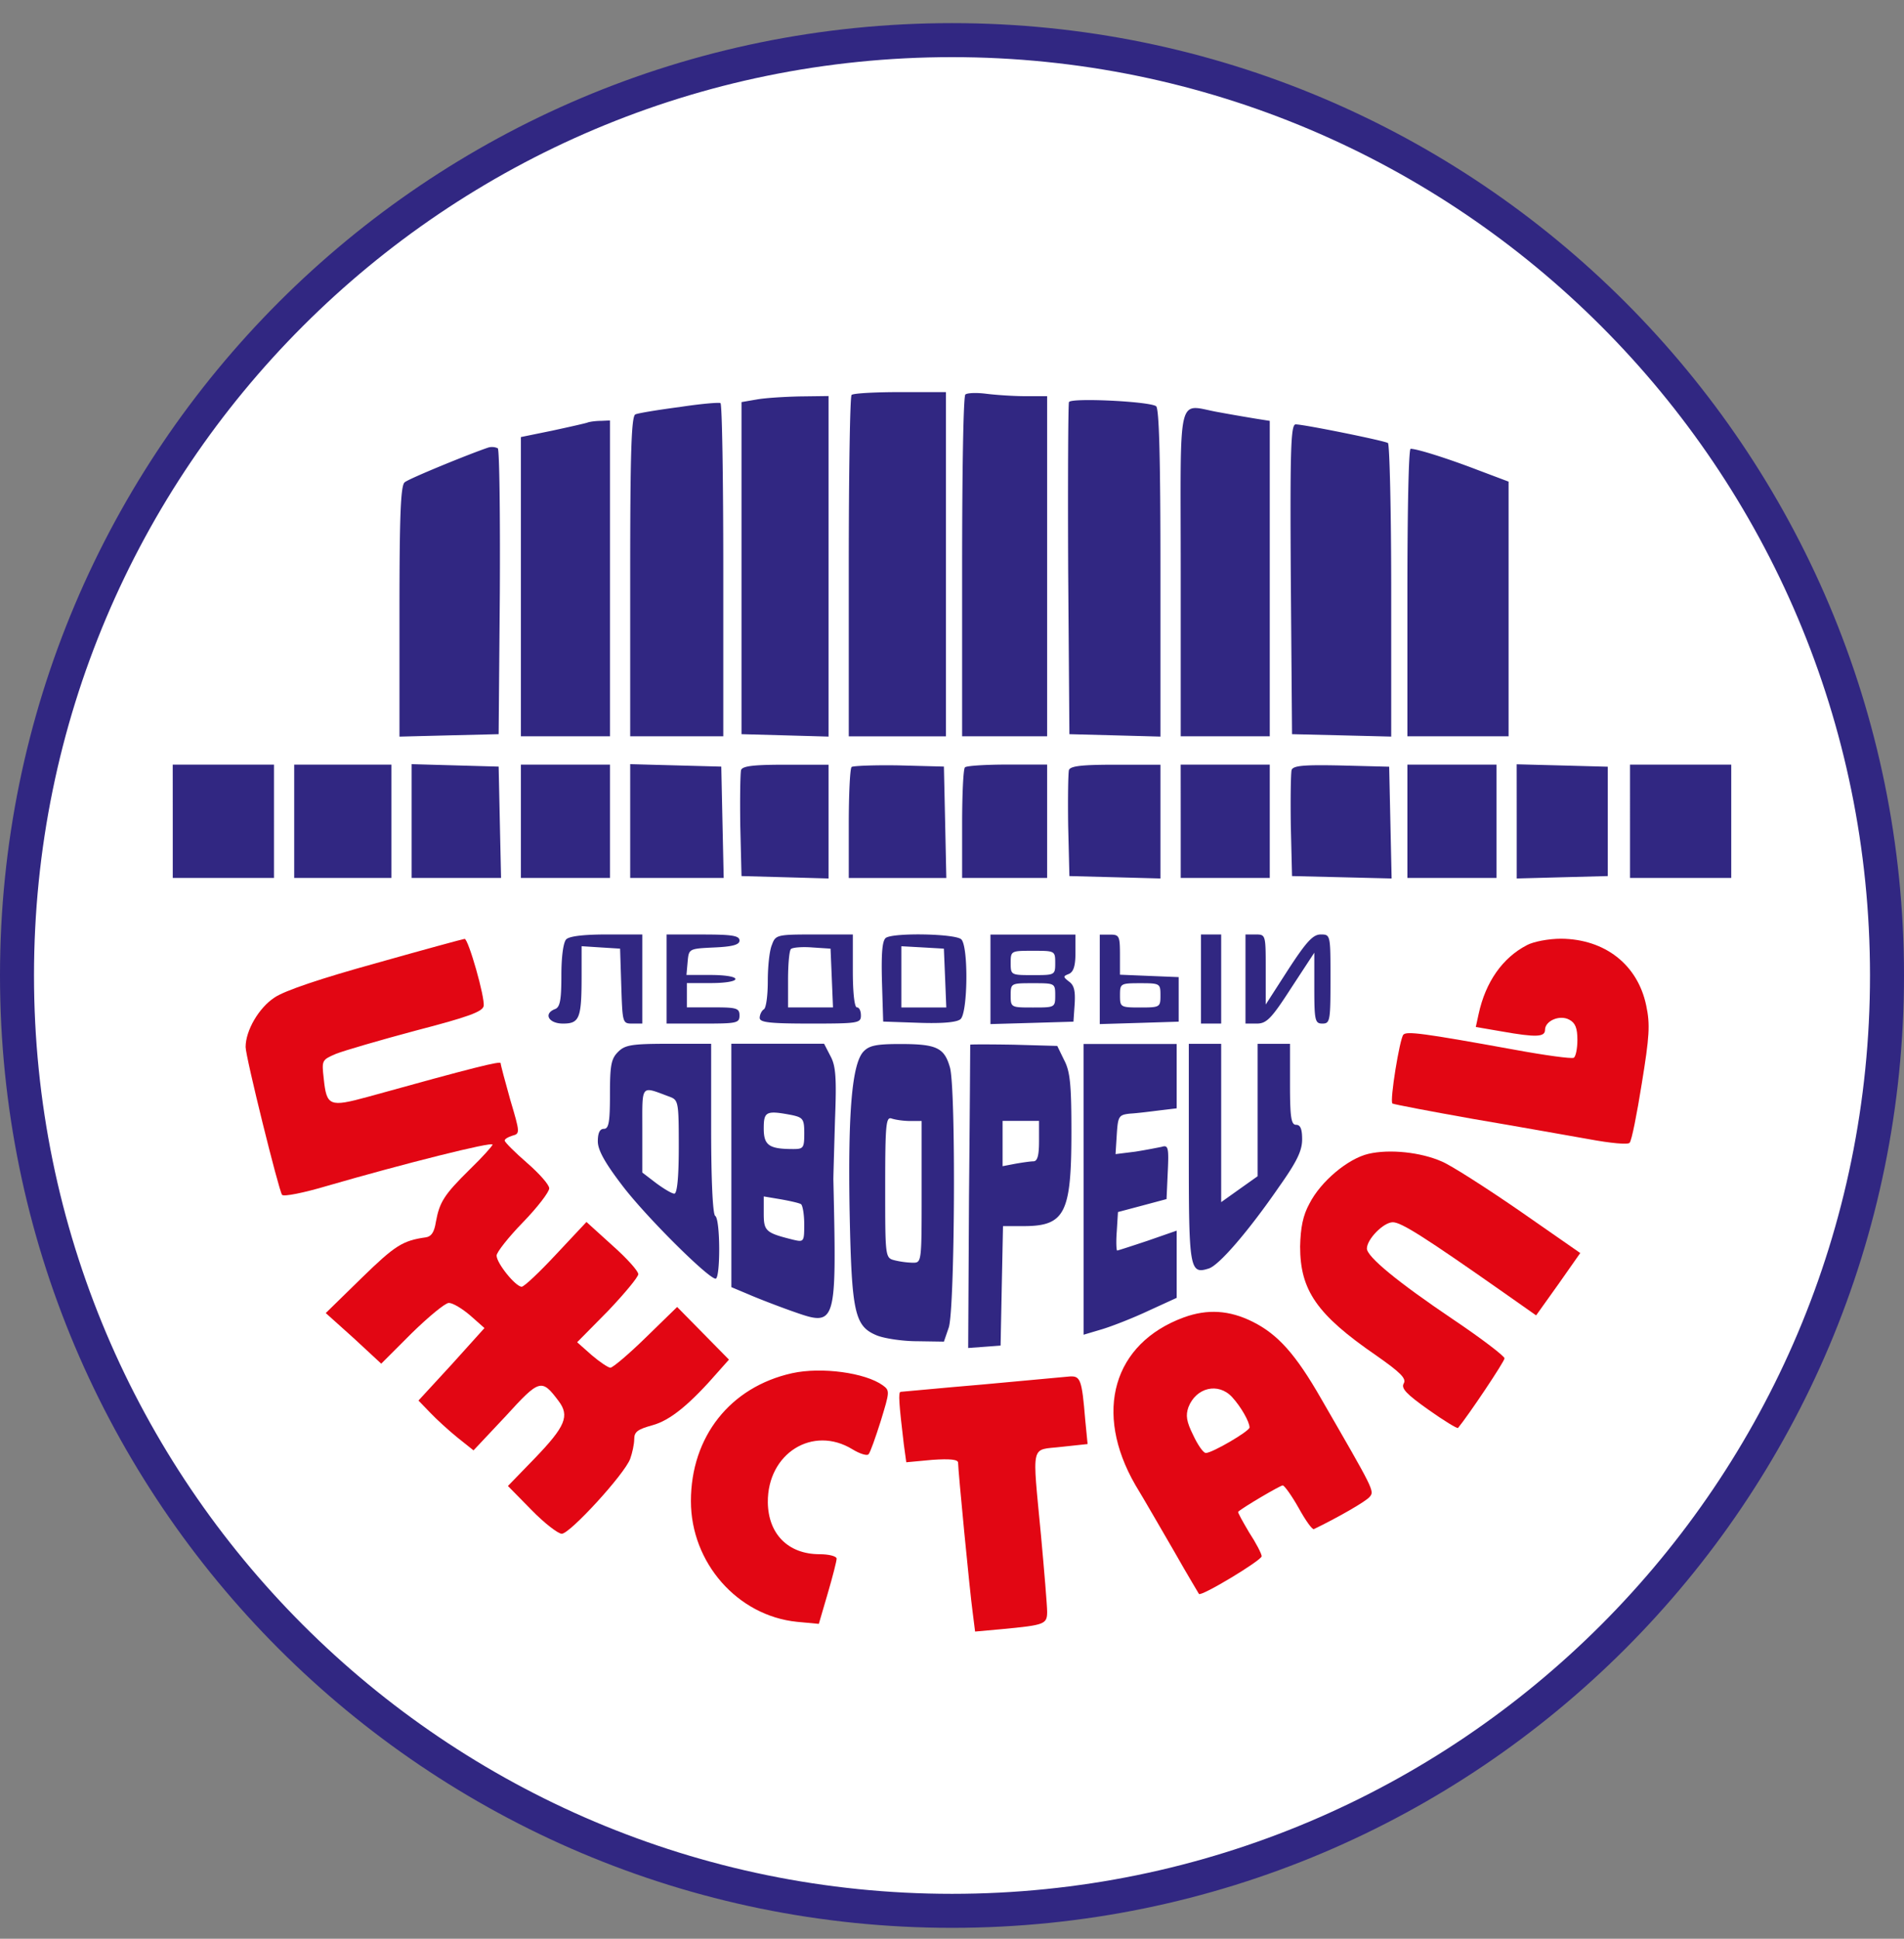 <svg xmlns="http://www.w3.org/2000/svg" width="56" height="57" fill="none" viewBox="0 0 56 57"><rect x="0" y="0" width="56" height="57" fill="#808080" stroke="none"/><g clip-path="url(#a)"><path fill="#fff" stroke="#312782" d="M28 1.18c15.188 0 27.5 12.312 27.5 27.5S43.188 56.18 28 56.18.5 43.868.5 28.68 12.812 1.18 28 1.18Z"/><path fill="#312782" d="M25.047 11.612c-.047.036-.083 2.322-.083 5.06v4.976h2.857v-10.12h-1.345c-.75 0-1.393.036-1.429.084M28.393 11.6c-.06.048-.095 2.334-.095 5.072v4.976h2.5v-10h-.643c-.345 0-.87-.036-1.155-.072s-.56-.024-.607.024M22.226 11.75l-.417.072v9.763l1.286.035 1.274.036V11.644l-.857.011c-.477.012-1.06.048-1.286.096M31.44 11.822c-.023.06-.035 2.286-.023 4.941l.036 4.822 1.345.035 1.333.036v-4.822c0-3.274-.035-4.845-.13-4.893-.227-.143-2.513-.25-2.56-.119M19.964 11.97c-.62.082-1.203.178-1.274.213-.12.036-.155 1.108-.155 4.763v4.702h2.738V16.78c0-2.69-.035-4.905-.083-4.929-.06-.024-.607.024-1.226.12M34.727 16.827v4.821h2.619v-9.274l-.381-.06c-.214-.035-.714-.119-1.095-.19-1.274-.214-1.143-.786-1.143 4.703M17.285 12.422c-.06.023-.536.13-1.036.238l-.929.19v8.798h2.62v-9.286l-.262.012c-.155 0-.322.024-.393.047M37.965 17.025l.036 4.56 1.464.035 1.453.036V17.37c0-2.357-.048-4.31-.096-4.345-.119-.072-2.476-.548-2.714-.548-.143 0-.167.714-.143 4.548M14.368 13.156c-.536.178-2.345.916-2.465 1.024-.119.083-.154.988-.154 3.797v3.68l1.464-.037 1.453-.035.035-4.155c.012-2.298-.012-4.203-.06-4.25a.4.4 0 0 0-.273-.024M41.394 17.422v4.226h2.976V14.16l-.916-.345c-.87-.334-1.774-.62-1.965-.62-.06 0-.095 1.905-.095 4.227M5.081 24.146v1.666h2.977V22.48H5.08zM8.653 24.146v1.666h2.858V22.48H8.653zM12.106 24.146v1.666h2.631l-.036-1.643-.035-1.63-1.274-.036-1.286-.036zM15.32 24.146v1.666h2.62V22.48h-2.62zM18.535 24.146v1.666h2.75l-.036-1.643-.035-1.63-1.334-.036-1.345-.036zM21.797 22.637c-.024.084-.036.822-.024 1.643l.036 1.477 1.286.035 1.274.036v-3.345h-1.25c-.929 0-1.274.035-1.322.154M25.047 22.55c-.047.048-.083.798-.083 1.679v1.584h2.869l-.035-1.643-.036-1.632-1.322-.035c-.714-.012-1.345.012-1.393.047M28.381 22.562c-.048.036-.083.786-.083 1.667v1.584h2.5v-3.334H29.63c-.643 0-1.214.036-1.25.083M31.44 22.637c-.023.084-.035.822-.023 1.643l.036 1.477 1.345.035 1.333.036v-3.345h-1.31c-.975 0-1.333.035-1.38.154M34.727 24.146v1.666h2.619V22.48h-2.62zM37.989 22.637c-.024.084-.036.822-.024 1.643l.036 1.477 1.464.035 1.465.036-.036-1.643-.036-1.643-1.405-.036c-1.083-.023-1.417 0-1.464.131M41.394 24.146v1.666h2.62V22.48h-2.62zM44.609 24.15v1.678l1.345-.036 1.333-.035v-3.215l-1.333-.036-1.346-.035zM47.942 24.146v1.666h2.977V22.48h-2.977zM16.654 27.617c-.084.084-.143.5-.143 1.06 0 .702-.036.929-.179.988-.357.131-.202.429.227.429.488 0 .547-.155.547-1.405v-.87l.572.037.56.035.035 1.096c.036 1.083.036 1.107.321 1.107h.298v-2.62h-1.048c-.654 0-1.095.048-1.19.143M19.606 28.784v1.31h1.072c.988 0 1.072-.012 1.072-.238 0-.215-.084-.239-.774-.239h-.774v-.714h.714c.393 0 .714-.047.714-.119 0-.071-.321-.119-.726-.119h-.714l.035-.393c.036-.38.036-.38.786-.416.548-.024.739-.084.739-.203 0-.143-.215-.178-1.072-.178h-1.072zM22.702 27.784c-.072.167-.12.643-.12 1.06 0 .416-.047.797-.118.833-.06.036-.12.155-.12.25 0 .131.275.167 1.489.167 1.405 0 1.488-.012 1.488-.238 0-.131-.047-.239-.119-.239-.071 0-.119-.44-.119-1.071v-1.072h-1.131c-1.107 0-1.143.012-1.25.31m1.762.964.036.87h-1.322v-.81c0-.453.036-.857.084-.905.047-.047.333-.071.63-.047l.536.035zM26.06 27.57c-.108.072-.143.418-.12 1.287l.036 1.178 1.048.036c.678.024 1.119-.012 1.226-.107.214-.179.238-2.131.024-2.346-.167-.166-1.965-.202-2.215-.047m1.738 1.18.035.869h-1.321V27.82l.63.035.62.036zM29.131 28.788v1.321l1.226-.035 1.215-.036.035-.512c.024-.381-.011-.56-.166-.667-.179-.143-.179-.155 0-.226.13-.06.19-.226.19-.619v-.536h-2.5zm1.905-.476c0 .357-.012.357-.655.357s-.655 0-.655-.357c0-.358.012-.358.655-.358s.655 0 .655.358m0 .952c0 .357-.012.357-.655.357s-.655 0-.655-.357.012-.357.655-.357.655 0 .655.357M32.346 28.788v1.321l1.166-.035 1.155-.036v-1.31l-.857-.035-.87-.036v-.584c0-.56-.023-.595-.297-.595h-.297zm1.785.476c0 .345-.011.357-.595.357-.583 0-.595-.012-.595-.357s.012-.357.595-.357c.584 0 .595.012.595.357M35.322 28.784v1.31h.595v-2.62h-.595zM36.632 28.784v1.31h.333c.286 0 .429-.143 1.012-1.048l.679-1.036v1.036c0 .964.023 1.048.238 1.048.226 0 .238-.084.238-1.31 0-1.298 0-1.31-.286-1.31-.226 0-.417.203-.952 1.024l-.667 1.036v-1.036c0-1.012 0-1.024-.298-1.024h-.297z"/><path fill="#e20613" d="M11.058 28.319c-1.595.44-2.702.81-2.988 1.012-.453.297-.846.964-.846 1.452 0 .286.977 4.227 1.072 4.346.048.06.643-.06 1.322-.262 2.262-.655 4.869-1.31 4.869-1.215 0 .036-.298.37-.667.727-.762.75-.893.964-1 1.547-.047.298-.13.429-.297.453-.68.095-.905.238-1.882 1.19l-1.06 1.036.822.738.81.75.893-.893c.5-.488.988-.893 1.095-.893.12 0 .393.167.631.37l.417.369-.965 1.071-.976 1.06.345.357c.191.202.56.536.81.738l.464.37.941-1c1-1.096 1.06-1.12 1.56-.453.333.44.202.75-.703 1.69l-.786.81.69.702c.382.393.787.703.894.703.238 0 1.845-1.75 2.012-2.203.06-.166.119-.428.119-.583 0-.215.107-.286.536-.405.524-.143 1.095-.607 1.964-1.607l.286-.322-.762-.774-.762-.774-.917.893c-.5.489-.976.893-1.047.893-.06 0-.31-.166-.548-.369l-.429-.38.905-.917c.488-.512.893-1 .893-1.084 0-.095-.345-.476-.762-.845l-.762-.69-.893.952c-.488.524-.94.952-1.012.952-.178 0-.738-.69-.738-.917 0-.095.345-.535.774-.976.428-.44.774-.893.774-1s-.298-.44-.655-.75-.655-.607-.655-.655c0-.047.107-.107.226-.143.227-.06.227-.083-.06-1.047-.154-.548-.285-1.036-.285-1.084 0-.071-.774.12-3.905.989-1.131.309-1.214.273-1.298-.536-.06-.536-.06-.548.357-.727.239-.095 1.298-.404 2.37-.69 1.512-.393 1.94-.548 1.976-.714.048-.238-.452-1.989-.56-1.977-.035 0-1.214.322-2.607.715M44.906 27.79c-.714.369-1.214 1.083-1.417 2.023l-.083.381.762.131c1.012.179 1.274.167 1.274-.047 0-.262.428-.453.714-.298.179.095.238.25.238.595 0 .25-.047.489-.107.524s-.845-.071-1.75-.238c-2.69-.488-3.167-.548-3.262-.44-.107.119-.405 1.94-.322 2.023.036.024 1.096.227 2.37.453 1.262.214 2.797.488 3.405.595.643.12 1.155.167 1.202.107.06-.06.215-.845.357-1.738.227-1.393.25-1.738.131-2.298-.25-1.202-1.214-1.952-2.5-1.964-.369 0-.81.083-1.012.19"/><path fill="#312782" d="M18.178 30.927c-.203.202-.238.392-.238 1.25 0 .821-.036 1.012-.179 1.012-.119 0-.178.119-.178.369s.202.619.702 1.274c.678.904 2.548 2.762 2.762 2.762.143 0 .143-1.75-.012-1.846-.071-.047-.119-1.035-.119-2.571v-2.489h-1.25c-1.095 0-1.286.036-1.488.239m1.524 1.321c.25.095.262.155.262 1.476 0 .893-.048 1.37-.131 1.37-.072 0-.31-.143-.536-.31l-.405-.31v-1.25c0-1.38-.06-1.297.81-.976M21.511 34.26v3.583l.512.215c.274.119.858.345 1.298.5 1.286.452 1.286.44 1.19-3.882 0-.13.024-.916.048-1.75.048-1.226.024-1.583-.13-1.869l-.191-.37H21.51zm1.774-1.477c.334.072.37.12.37.536 0 .429-.024.464-.322.464-.714 0-.87-.107-.87-.607s.072-.535.822-.393m.274 2.62c.048.035.095.297.095.595 0 .512-.012.524-.321.452-.81-.202-.87-.25-.87-.774v-.5l.5.084c.263.047.537.107.596.143M25.393 30.92c-.334.37-.453 1.775-.405 4.656.06 3.036.143 3.417.81 3.69.214.084.738.167 1.178.167l.786.012.143-.416c.178-.536.214-7.001.035-7.644-.166-.583-.392-.69-1.464-.69-.714 0-.917.047-1.083.226m1.369 2.037h.345v2.083c0 2.084 0 2.084-.262 2.084a2.6 2.6 0 0 1-.536-.072c-.274-.071-.274-.095-.274-2.155 0-1.857.024-2.071.191-2.012.107.036.345.072.536.072M28.536 30.715c0 .024-.012 2.036-.036 4.477l-.024 4.44.476-.035.477-.036.035-1.762.036-1.75h.595c1.227 0 1.417-.369 1.417-2.762 0-1.381-.035-1.786-.214-2.12l-.202-.416-1.274-.036c-.715-.012-1.286-.012-1.286 0m2.024 2.834c0 .429-.048.595-.167.595-.083 0-.333.036-.536.072l-.369.071v-1.333h1.072zM31.87 34.968v4.274l.559-.166c.31-.096.917-.334 1.37-.548l.809-.37v-1.976l-.858.298c-.464.155-.869.286-.892.286s-.036-.25-.012-.56l.035-.571.715-.19.714-.191.036-.798c.035-.726.012-.798-.179-.738-.119.024-.476.095-.786.143l-.571.071.036-.571c.035-.548.06-.584.393-.62.202-.011.583-.059.869-.095l.5-.06v-1.892h-2.739zM34.965 33.891c0 3.417.024 3.584.583 3.405.298-.083 1.179-1.107 2.072-2.404.524-.739.678-1.06.678-1.394 0-.297-.047-.428-.178-.428-.143 0-.179-.214-.179-1.19v-1.191h-.952v3.893l-.536.38-.536.382v-4.655h-.952z"/><path fill="#e20613" d="M40.251 33.923c-.607.142-1.405.81-1.738 1.464-.19.345-.262.702-.274 1.262 0 1.286.488 2 2.238 3.203.715.5.893.678.81.821-.084.143.071.31.726.774.452.321.845.56.87.536.297-.357 1.368-1.953 1.368-2.048-.012-.072-.678-.583-1.512-1.143-1.643-1.107-2.536-1.845-2.536-2.084 0-.273.488-.773.762-.773.25 0 .94.44 3.25 2.06l.965.678.655-.917.643-.916-1.798-1.25c-.988-.68-2.012-1.334-2.274-1.441-.62-.274-1.536-.37-2.155-.226M34.822 38.731c-2.084.762-2.667 2.786-1.429 4.929.262.429.774 1.322 1.155 1.976.37.655.703 1.203.715 1.227.07.083 1.845-.989 1.845-1.108 0-.071-.167-.393-.37-.702-.19-.322-.344-.595-.32-.607.142-.131 1.238-.774 1.309-.774.048 0 .262.297.464.655.203.369.405.654.453.63.666-.32 1.547-.82 1.643-.952.143-.166.119-.202-1.429-2.881-.75-1.31-1.274-1.893-2.012-2.262-.69-.345-1.333-.381-2.024-.131m1.417 2.345c.262.286.512.727.512.893 0 .108-1.096.75-1.286.75-.072 0-.238-.238-.37-.523-.202-.405-.225-.584-.142-.822.226-.583.88-.738 1.286-.298M23.297 40.373c-1.821.404-2.976 1.869-2.976 3.762 0 1.81 1.369 3.37 3.12 3.548l.642.06.262-.894c.143-.488.262-.952.262-1.024 0-.071-.226-.13-.5-.13-.929 0-1.512-.596-1.524-1.525-.012-1.44 1.321-2.273 2.488-1.56.214.132.44.203.476.144.048-.048.203-.488.358-.977.261-.857.273-.892.06-1.047-.513-.37-1.799-.548-2.668-.357M28.893 40.706c-1.274.107-2.357.215-2.405.215-.072.011-.048.345.095 1.547l.072.524.762-.071c.523-.036.762-.012.762.083 0 .226.345 3.798.428 4.393l.072.572.797-.072c1.25-.119 1.322-.143 1.322-.512 0-.178-.083-1.178-.179-2.226-.262-2.786-.321-2.512.596-2.62l.773-.083-.071-.726c-.095-1.167-.143-1.274-.44-1.262-.143.012-1.31.12-2.584.238"/></g><defs><clipPath id="a"><path fill="#fff" d="M0 .68h56v56H0z"/></clipPath></defs></svg>